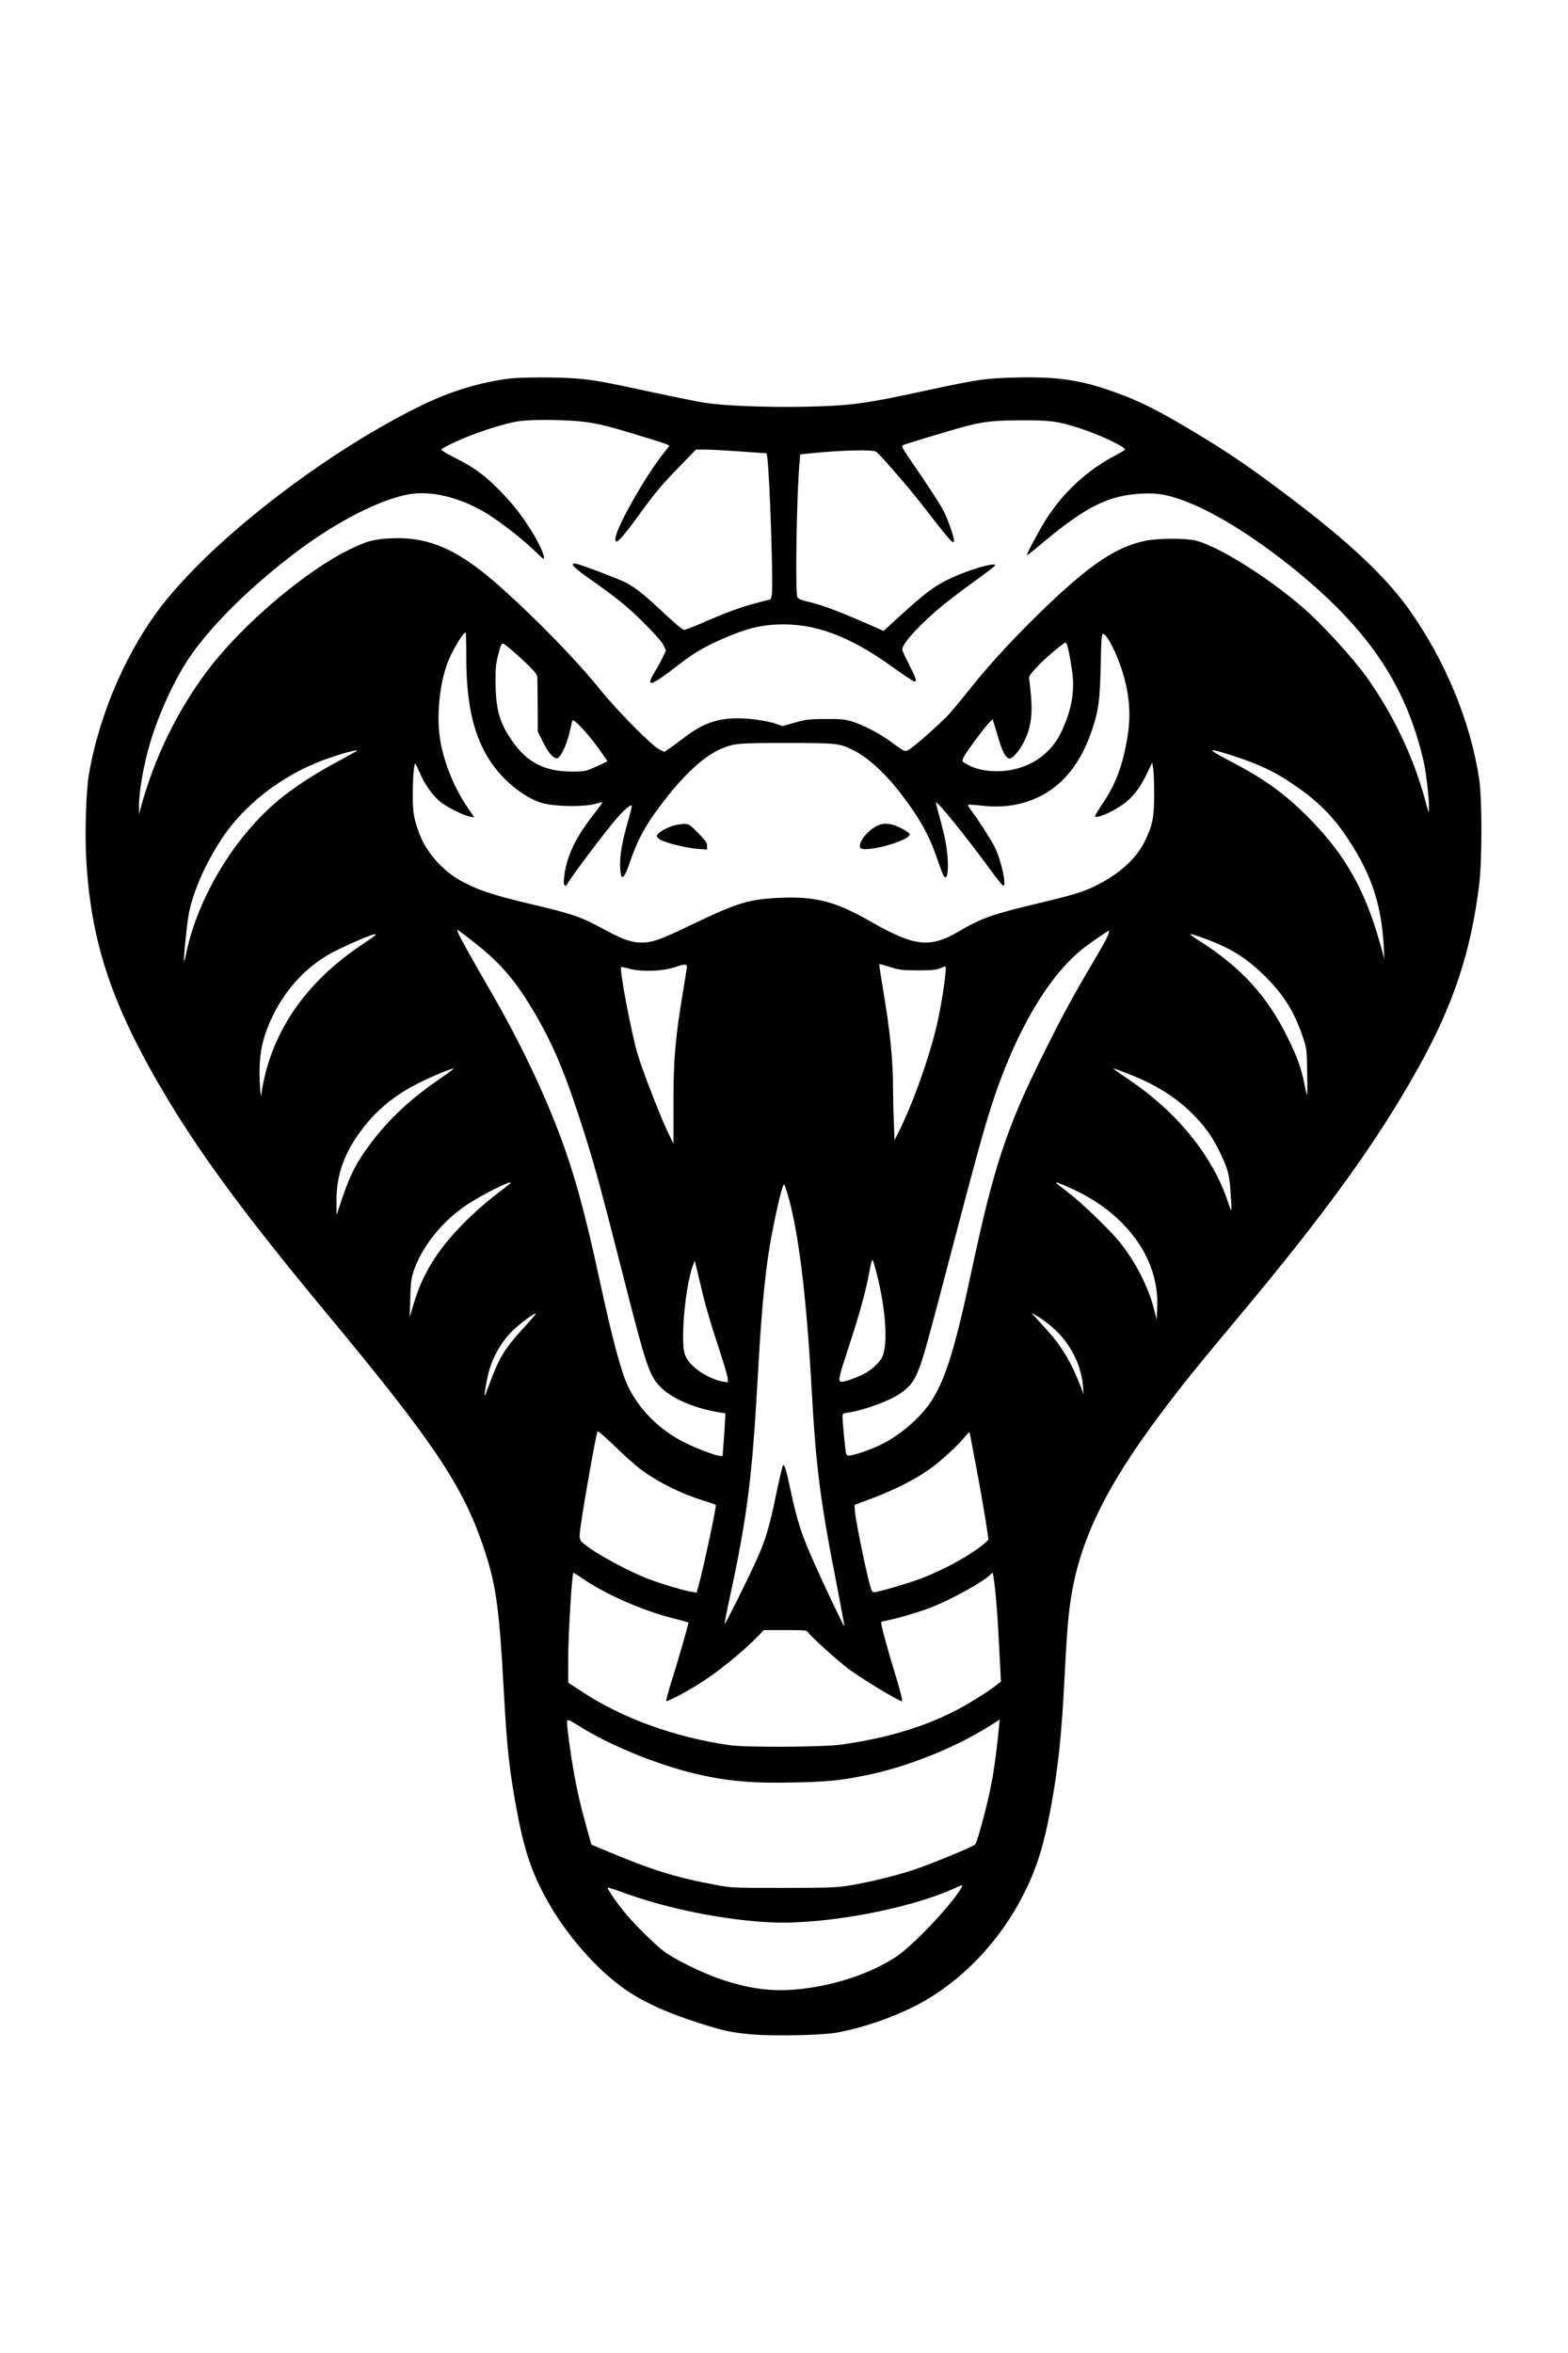 <?xml version="1.0" encoding="UTF-8" standalone="yes"?>
<svg version="1.0" xmlns="http://www.w3.org/2000/svg" width="1024pt" height="1536pt" viewBox="0 0 1366 2048" preserveAspectRatio="xMidYMid meet">
  <g transform="translate(0,2048) scale(0.1,-0.1)" fill="#000000" stroke="none">
    <path d="M4443 17189 c-245 -29 -513 -109 -758 -228 -819 -397 -1778 -1129
-2249 -1716 -319 -397 -568 -962 -661 -1500 -24 -141 -36 -484 -25 -715 38
-758 229 -1321 728 -2145 304 -501 695 -1027 1362 -1830 923 -1111 1182 -1494
1362 -2013 119 -344 146 -533 188 -1302 27 -485 48 -680 116 -1040 67 -356
140 -560 292 -818 158 -266 385 -525 607 -691 182 -136 414 -241 760 -346 164
-50 230 -62 391 -76 192 -16 609 -7 734 16 224 41 474 126 681 231 400 204
749 568 964 1009 100 204 163 409 219 715 66 361 95 638 121 1155 17 341 30
507 51 648 76 519 299 982 788 1635 171 228 317 410 667 828 774 925 1213
1533 1571 2174 308 551 462 1013 534 1600 26 208 26 744 1 915 -76 509 -299
1046 -617 1490 -205 286 -526 586 -1040 974 -342 258 -509 372 -805 551 -330
199 -483 276 -700 355 -312 113 -508 142 -895 132 -246 -7 -311 -16 -725 -105
-576 -125 -695 -141 -1100 -149 -327 -6 -688 8 -855 33 -58 8 -269 51 -470 94
-435 94 -510 107 -672 120 -146 11 -464 11 -565 -1z m557 -369 c168 -12 260
-33 560 -125 219 -66 270 -84 270 -92 0 -2 -24 -34 -54 -71 -145 -181 -396
-620 -413 -725 -13 -85 42 -30 222 219 122 168 188 247 339 401 l139 143 71 0
c64 0 190 -7 453 -26 l92 -7 6 -41 c21 -163 53 -1131 39 -1190 l-9 -39 -125
-33 c-132 -34 -273 -86 -483 -178 -71 -31 -137 -56 -148 -56 -11 0 -80 57
-162 134 -183 173 -266 239 -352 281 -78 38 -372 149 -423 160 -63 13 -32 -26
83 -108 272 -191 354 -258 500 -402 101 -101 159 -166 174 -197 l23 -48 -25
-52 c-13 -29 -42 -83 -64 -119 -99 -161 -55 -150 208 54 130 100 223 154 386
224 194 84 313 114 468 120 318 13 620 -98 989 -362 103 -74 194 -135 202
-135 24 0 16 25 -46 147 -33 64 -60 124 -60 133 0 52 162 227 358 388 61 49
187 145 281 212 94 68 171 127 171 132 0 29 -221 -35 -387 -112 -141 -66 -220
-125 -463 -347 l-122 -112 -32 14 c-336 149 -495 210 -629 241 -56 13 -82 24
-90 38 -21 36 -7 902 19 1182 l5 62 57 6 c290 31 580 39 607 16 41 -33 284
-314 378 -435 277 -357 297 -379 297 -334 0 35 -59 201 -96 267 -36 65 -134
215 -281 429 -76 111 -82 123 -65 132 23 12 458 142 567 170 152 37 235 45
470 46 252 0 310 -8 495 -67 174 -56 400 -161 400 -187 0 -5 -33 -25 -72 -46
-258 -133 -472 -332 -626 -580 -68 -112 -165 -295 -155 -295 4 0 60 44 123 97
393 330 588 426 885 440 137 6 227 -11 390 -74 279 -110 648 -347 1005 -646
596 -502 902 -968 1051 -1607 22 -94 49 -324 48 -410 0 -54 -1 -52 -34 70
-101 374 -280 749 -513 1074 -123 170 -395 467 -557 605 -308 265 -728 527
-925 578 -89 23 -334 22 -445 -2 -160 -34 -303 -105 -480 -239 -276 -208 -766
-698 -1028 -1029 -71 -89 -156 -192 -189 -230 -63 -71 -276 -262 -345 -310
-49 -34 -45 -35 -172 59 -97 72 -253 153 -351 180 -52 15 -97 19 -220 18 -139
-1 -166 -4 -264 -31 l-110 -31 -55 20 c-77 26 -228 48 -336 48 -175 0 -303
-46 -455 -161 -47 -36 -107 -80 -134 -99 l-49 -33 -46 24 c-67 34 -366 337
-511 517 -197 245 -533 593 -855 882 -375 338 -635 454 -974 437 -147 -8 -207
-24 -356 -97 -390 -191 -938 -658 -1234 -1050 -268 -356 -468 -766 -586 -1203
l-14 -52 0 70 c-1 125 40 358 95 545 74 250 203 534 331 730 191 290 559 653
978 963 340 251 706 436 950 478 187 32 426 -23 648 -151 109 -62 320 -223
423 -322 50 -48 94 -88 97 -88 26 0 -37 142 -119 267 -76 118 -135 193 -219
283 -154 164 -255 241 -443 334 -62 31 -110 61 -107 67 4 5 38 26 78 45 170
86 475 187 612 203 102 12 299 12 465 1z m-938 -2007 c-3 -392 43 -647 156
-867 102 -199 293 -376 480 -446 108 -41 405 -46 511 -9 17 6 34 9 37 6 2 -2
-25 -42 -62 -88 -170 -214 -251 -384 -270 -567 -5 -44 -3 -61 7 -67 8 -5 14
-4 17 4 12 37 333 464 442 588 61 70 113 113 124 102 3 -2 -13 -65 -34 -139
-52 -177 -74 -313 -67 -403 3 -38 8 -72 11 -74 17 -17 38 19 75 129 74 214
152 350 330 573 165 207 321 346 454 405 118 52 144 55 577 55 445 0 466 -3
587 -64 127 -64 282 -207 418 -386 163 -214 246 -365 316 -577 23 -68 47 -129
55 -137 42 -45 43 174 0 359 -13 58 -36 145 -50 194 -14 49 -24 91 -22 93 12
13 265 -300 474 -586 54 -74 104 -137 112 -139 33 -11 -19 227 -74 337 -35 69
-157 258 -209 324 -16 21 -27 40 -24 43 3 4 54 1 113 -6 201 -23 370 5 527 87
203 107 349 297 442 576 55 165 67 251 74 557 5 234 8 275 21 275 34 0 127
-186 175 -350 58 -200 68 -367 35 -562 -41 -238 -100 -395 -211 -561 -38 -56
-69 -107 -69 -113 0 -18 52 -4 133 36 149 73 237 164 317 330 l48 100 8 -50
c5 -27 9 -129 9 -225 -1 -207 -13 -268 -81 -409 -75 -154 -222 -287 -432 -391
-107 -52 -198 -80 -492 -150 -398 -94 -501 -130 -692 -243 -254 -151 -391
-136 -773 83 -303 174 -477 220 -785 207 -278 -12 -370 -40 -789 -241 -252
-122 -328 -149 -421 -149 -88 0 -166 27 -322 112 -203 111 -280 138 -634 221
-343 80 -499 133 -646 221 -142 84 -276 240 -331 385 -52 136 -61 190 -61 344
0 160 11 287 24 274 4 -5 21 -41 38 -81 36 -88 105 -186 169 -243 53 -47 207
-125 267 -136 l38 -7 -57 84 c-116 168 -208 393 -240 589 -36 213 -4 511 74
699 44 104 135 250 148 237 3 -3 5 -76 5 -163z m5233 60 c16 -43 46 -216 52
-300 10 -154 -26 -310 -109 -477 -103 -205 -312 -328 -558 -327 -91 0 -178 19
-238 51 -67 35 -66 33 -43 78 25 48 187 266 224 300 l25 24 15 -49 c8 -26 25
-82 37 -123 33 -113 65 -170 95 -170 34 0 106 93 145 187 44 105 55 209 41
368 -7 72 -14 137 -17 146 -6 22 99 135 215 231 52 43 98 78 102 78 4 0 10 -8
14 -17z m-4789 -91 c125 -113 173 -165 175 -190 1 -9 2 -120 3 -247 l1 -230
42 -85 c47 -96 95 -153 127 -148 29 4 82 115 108 226 11 48 22 93 24 101 9 28
158 -136 258 -283 l48 -70 -28 -14 c-16 -8 -60 -29 -99 -45 -64 -28 -79 -31
-180 -31 -240 0 -393 79 -525 269 -109 159 -140 268 -143 505 -1 121 2 160 21
234 25 99 28 106 46 106 7 0 62 -44 122 -98z m-1397 -836 c-2 -2 -80 -45 -174
-96 -203 -109 -385 -229 -515 -338 -379 -318 -693 -839 -796 -1319 -9 -46 -19
-81 -21 -79 -7 6 26 331 42 415 37 192 144 436 288 654 193 293 522 548 878
681 152 56 319 102 298 82z m7656 -50 c198 -66 322 -123 458 -212 222 -145
360 -274 484 -451 232 -334 326 -601 348 -993 l5 -105 -39 140 c-130 459 -299
759 -599 1067 -211 217 -389 349 -673 498 -81 43 -158 85 -171 94 l-22 16 22
0 c12 0 97 -24 187 -54z m-6580 -1661 c182 -149 307 -296 445 -525 167 -276
276 -524 413 -945 124 -378 171 -548 382 -1375 209 -822 233 -891 339 -993 99
-96 303 -181 508 -212 l48 -7 -6 -107 c-4 -58 -9 -142 -13 -186 l-6 -80 -30 3
c-42 5 -205 67 -300 115 -219 109 -397 287 -495 492 -60 127 -138 420 -245
916 -127 591 -223 941 -355 1288 -143 380 -356 821 -588 1221 -165 284 -280
491 -291 522 l-10 30 52 -38 c28 -20 97 -74 152 -119z m5461 91 c-13 -30 -73
-136 -134 -237 -154 -260 -264 -462 -421 -779 -324 -650 -433 -980 -631 -1911
-144 -677 -232 -953 -363 -1139 -100 -140 -270 -283 -433 -360 -85 -41 -230
-90 -265 -90 -25 0 -28 4 -33 48 -10 76 -25 244 -26 283 0 36 1 37 48 43 140
20 373 106 461 171 134 98 154 148 310 740 363 1383 403 1528 488 1790 199
610 481 1092 778 1332 64 52 226 163 236 163 5 0 -2 -24 -15 -54z m-6387 6
c-13 -10 -60 -43 -104 -72 -461 -307 -752 -707 -855 -1175 -11 -49 -20 -103
-21 -120 -3 -76 -18 58 -18 171 -1 150 19 268 65 387 122 317 336 557 619 693
140 68 294 132 319 133 16 1 16 -1 -5 -17z m7244 -23 c214 -79 349 -162 501
-309 173 -167 267 -315 344 -539 36 -106 36 -106 40 -311 2 -113 2 -203 -1
-200 -3 3 -15 51 -26 108 -28 133 -58 217 -141 387 -175 360 -405 614 -767
844 -120 77 -113 79 50 20z m-4519 -244 c-1 -11 -15 -103 -32 -205 -69 -408
-86 -601 -85 -1009 l0 -324 -25 49 c-71 139 -232 549 -286 726 -55 181 -162
746 -145 762 2 2 38 -5 79 -16 106 -27 283 -21 390 15 86 29 105 29 104 2z
m1775 -2 c77 -25 101 -27 236 -28 120 0 158 3 193 18 23 9 45 17 47 17 17 0
-25 -296 -70 -496 -66 -290 -213 -704 -342 -958 l-30 -59 -6 153 c-4 84 -7
214 -7 289 0 251 -23 487 -86 863 -37 224 -37 228 -28 228 3 0 45 -12 93 -27z
m-3911 -961 c-265 -180 -454 -355 -619 -574 -121 -161 -177 -269 -244 -466
l-53 -157 -1 113 c-2 238 69 435 234 647 127 164 284 290 485 390 107 54 277
125 300 125 7 0 -38 -35 -102 -78z m5997 26 c213 -84 379 -186 519 -318 113
-107 194 -216 256 -344 77 -158 90 -204 100 -361 13 -191 13 -192 -21 -90
-134 405 -448 791 -874 1075 -44 29 -91 62 -105 73 l-25 19 25 -7 c14 -4 70
-25 125 -47z m-5395 -942 c0 -3 -55 -47 -121 -97 -67 -51 -171 -140 -231 -198
-264 -253 -409 -475 -493 -756 l-36 -120 5 160 c3 130 8 173 26 230 69 216
249 444 465 587 137 91 385 215 385 194z m4842 -32 c193 -82 356 -190 485
-321 218 -221 323 -486 303 -763 l-5 -75 -14 60 c-47 207 -170 449 -316 625
-95 114 -328 336 -442 423 -134 102 -135 104 -11 51z m-2433 -59 c96 -321 166
-885 211 -1695 39 -701 76 -988 225 -1744 35 -182 63 -331 61 -333 -4 -5 -164
329 -263 552 -107 237 -149 368 -202 615 -44 207 -57 249 -70 234 -5 -5 -32
-121 -61 -259 -57 -277 -93 -397 -170 -566 -81 -178 -272 -561 -277 -556 -2 3
16 99 41 213 155 717 198 1056 246 1914 29 519 51 783 90 1065 34 237 121 635
140 635 4 0 17 -34 29 -75z m780 -706 c79 -311 98 -613 46 -722 -25 -52 -107
-125 -178 -156 -89 -40 -165 -64 -183 -57 -23 9 -15 44 66 291 105 317 158
516 191 703 7 40 16 69 21 64 5 -5 21 -60 37 -123z m-1519 -164 c23 -99 82
-300 131 -446 49 -146 89 -281 89 -299 l0 -33 -41 7 c-95 15 -221 86 -286 160
-57 65 -67 118 -60 314 9 214 46 444 87 547 l13 30 12 -50 c7 -27 32 -131 55
-230z m-1559 -304 c-164 -180 -211 -256 -291 -471 -24 -63 -44 -117 -46 -119
-9 -10 11 115 31 195 40 157 126 299 244 402 69 60 161 125 168 118 3 -3 -45
-59 -106 -125z m4577 31 c170 -134 281 -335 297 -542 l5 -65 -25 65 c-85 218
-166 352 -300 500 -43 47 -89 98 -104 114 l-26 29 43 -24 c23 -13 73 -48 110
-77z m-3555 -1263 c153 -115 365 -218 570 -279 43 -13 80 -27 83 -31 7 -12
-112 -569 -152 -708 l-15 -54 -42 6 c-59 8 -275 72 -377 112 -176 67 -458 220
-557 302 -40 32 -43 38 -43 83 0 67 133 834 155 899 4 8 57 -37 148 -125 78
-77 182 -169 230 -205z m2921 23 c31 -161 67 -370 82 -464 l26 -171 -38 -34
c-108 -93 -332 -218 -534 -298 -106 -41 -389 -125 -424 -125 -21 0 -25 10 -54
128 -46 190 -113 529 -115 585 l-2 48 130 48 c224 83 423 185 555 286 89 68
215 185 267 248 26 32 49 54 50 50 1 -4 27 -140 57 -301z m-3407 -987 c196
-131 506 -266 762 -331 74 -18 136 -36 138 -38 5 -4 -82 -305 -158 -549 -22
-71 -38 -132 -34 -135 7 -7 157 70 275 144 171 105 392 285 535 433 l39 41
188 0 c176 0 188 -1 198 -20 14 -26 234 -226 335 -305 115 -89 464 -301 484
-294 5 2 -15 85 -45 184 -88 288 -145 498 -137 505 5 4 37 12 73 19 78 15 271
73 360 108 172 67 442 215 511 280 l27 24 6 -33 c15 -80 36 -320 45 -513 6
-115 13 -253 16 -307 l5 -96 -38 -30 c-72 -57 -238 -161 -352 -220 -281 -146
-609 -244 -1000 -299 -160 -22 -832 -26 -975 -5 -473 68 -930 233 -1279 462
l-126 82 0 202 c0 218 33 756 46 756 2 0 48 -29 101 -65z m-35 -1281 c246
-152 621 -308 933 -389 301 -77 520 -100 913 -92 301 6 415 17 642 64 382 78
820 259 1132 467 l27 18 -5 -54 c-29 -296 -55 -468 -100 -657 -39 -168 -95
-365 -108 -377 -20 -21 -395 -175 -544 -224 -165 -54 -399 -110 -572 -137 -98
-15 -182 -18 -560 -18 -443 0 -446 0 -593 28 -340 63 -546 127 -944 294 l-131
55 -41 146 c-54 196 -85 327 -115 502 -28 159 -56 367 -56 413 0 36 3 35 122
-39z m3308 -1407 c-86 -145 -420 -497 -561 -590 -232 -153 -560 -260 -884
-287 -209 -18 -399 8 -635 86 -163 54 -409 174 -505 246 -85 64 -267 245 -354
353 -71 88 -144 196 -137 203 3 2 68 -19 145 -47 379 -138 874 -237 1276 -256
465 -22 1208 116 1605 299 71 32 73 32 50 -7z"/>
    <path d="M5853 13291 c-71 -24 -135 -68 -131 -89 2 -9 20 -25 40 -34 61 -29
224 -68 314 -75 l84 -6 0 32 c0 27 -13 46 -78 112 -77 78 -78 79 -127 79 -28
-1 -73 -9 -102 -19z"/>
    <path d="M7619 13282 c-80 -51 -141 -137 -125 -177 20 -54 431 56 431 115 0 9
-33 32 -74 53 -97 49 -165 51 -232 9z"/>
  </g>
</svg>